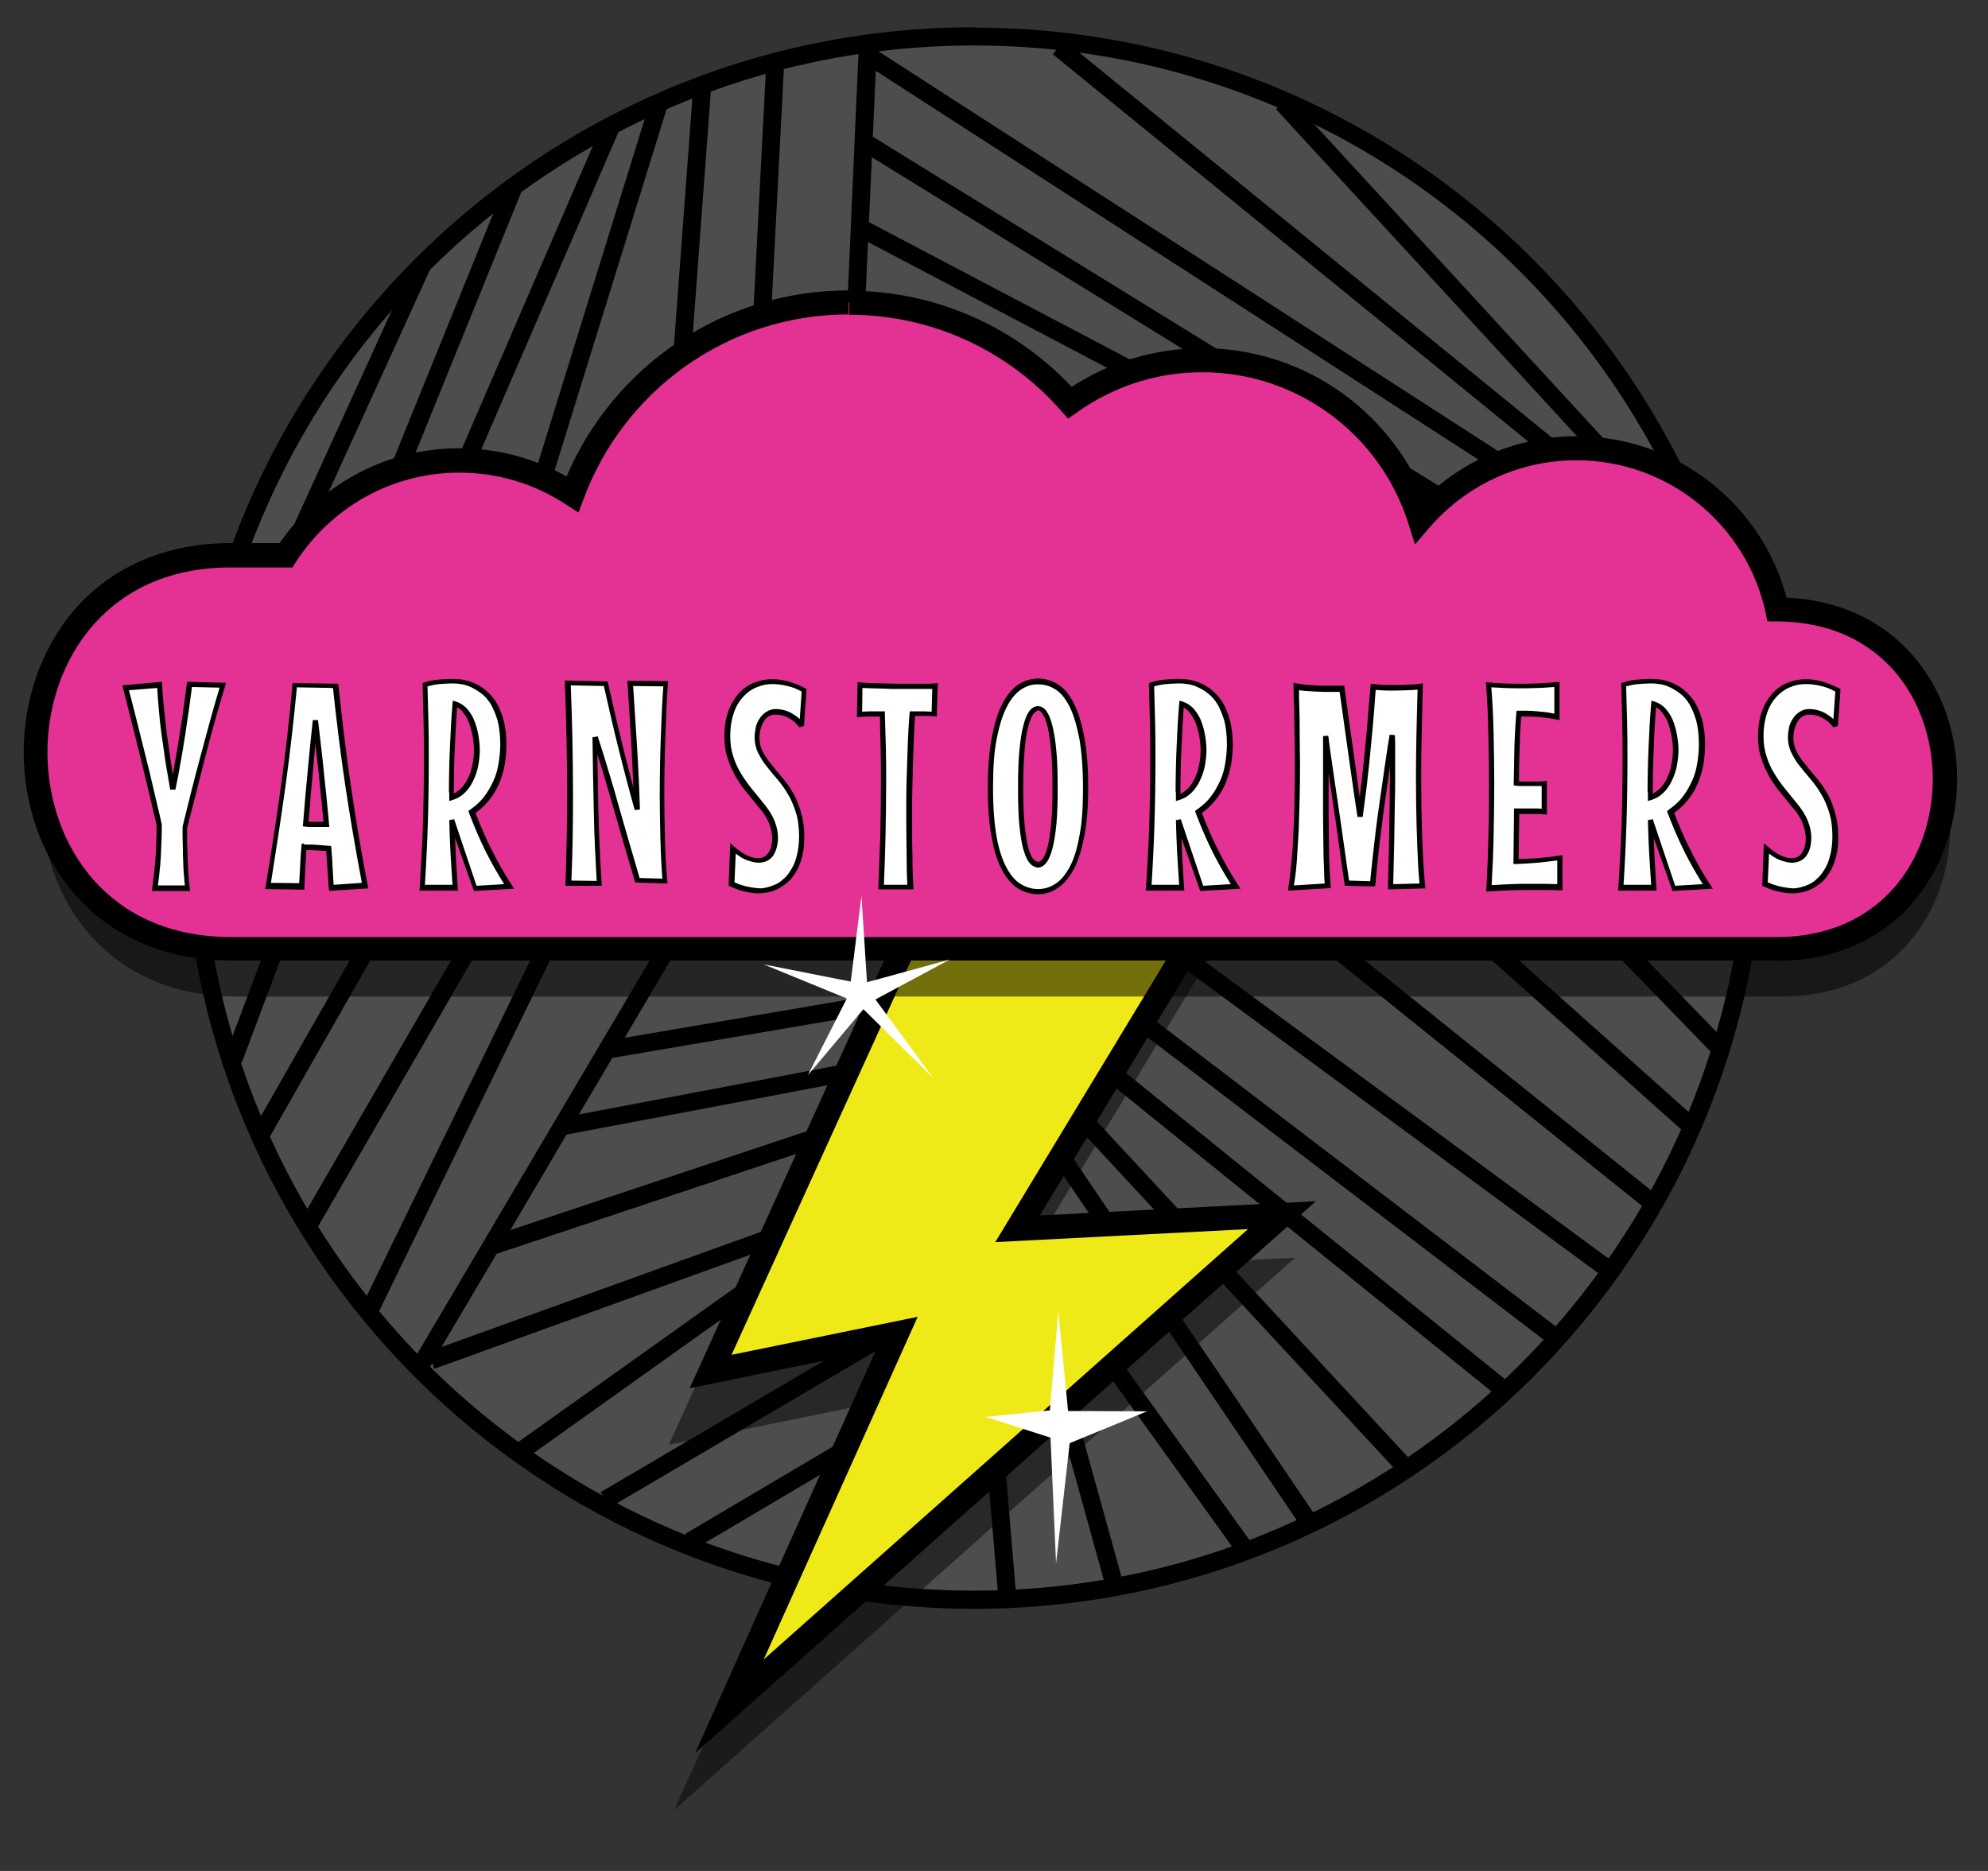 <?xml version="1.0" encoding="utf-8"?>
<!-- Generator: Adobe Illustrator 27.9.0, SVG Export Plug-In . SVG Version: 6.00 Build 0)  -->
<svg version="1.1" id="Layer_1" xmlns="http://www.w3.org/2000/svg" xmlns:xlink="http://www.w3.org/1999/xlink" x="0px" y="0px"
	 viewBox="0 0 612 576" style="enable-background:new 0 0 612 576;" xml:space="preserve">
<rect x="0" y="0" width="612" height="576" fill="#333333" stroke="none"/>
<style type="text/css">
	.st0{fill-rule:evenodd;clip-rule:evenodd;fill:#4C4D4F;}
	.st1{opacity:0.48;}
	.st2{fill-rule:evenodd;clip-rule:evenodd;}
	.st3{fill-rule:evenodd;clip-rule:evenodd;fill:#F0E918;}
	.st4{fill-rule:evenodd;clip-rule:evenodd;fill:#FFFFFF;}
	.st5{opacity:0.52;fill-rule:evenodd;clip-rule:evenodd;}
	.st6{fill-rule:evenodd;clip-rule:evenodd;fill:#E33293;}
</style>
<g>
	
		<ellipse transform="matrix(0.707 -0.707 0.707 0.707 -90.259 285.778)" class="st0" cx="299.8" cy="251.8" rx="240.6" ry="240.6"/>
	<path d="M56.5,251.8c0-134.4,109-243.4,243.4-243.4l0,0v2.8V14c-65.7,0-125.1,26.6-168.2,69.7l0,0C88.6,126.7,62,186.1,62,251.8
		l0,0C62,317.5,88.6,377,131.6,420l0,0c43.1,43,102.5,69.7,168.2,69.7l0,0c65.7,0,125.1-26.6,168.2-69.7l0,0
		c43-43.1,69.7-102.5,69.7-168.2l0,0c0-65.7-26.6-125.1-69.7-168.2l0,0C425,40.6,365.5,14,299.8,14l0,0v-2.8V8.5
		c134.4,0,243.4,109,243.4,243.4l0,0c0,134.4-109,243.4-243.4,243.4l0,0C165.4,495.2,56.5,386.3,56.5,251.8L56.5,251.8z"/>
</g>
<g>
	<path d="M301.7,424.9l-87.9,52l-2.8-4.7L327,403.6l-10.8-15.1l-128.5,75.6l-2.8-4.7L313,384l-7.4-10.3l4.5-3.2l75.4,104.8l-4.5,3.2
		l-50.7-70.5l-5.6,3.3l20.7,74.7l-5.3,1.5l-20.3-73.3l-12.8,7.5l5.8,69.2l-5.5,0.5L301.7,424.9L301.7,424.9z M313.3,341.1
		L162.8,448.4l-3.2-4.5l90.7-64.6l-116.6,42.1l-0.6-1.8l-1.2,2.1l-4.7-2.8l81.9-138.6l4.7,2.8l-21.5,36.4l95.4-16.3l-6.1-9l0.8-0.6
		l0,0l4-3.7l149,160.8l-4,3.7L302.5,315.5l102.3,150.9l-4.6,3.1L313.3,341.1L313.3,341.1z M135.9,414.7l128.1-46.2l0.3,0.8
		l45.9-32.7l-1.7-2.5L152.9,386L135.9,414.7L135.9,414.7z M157.1,378.7l148.1-49.4l-2.8-4.2l-128,24.2L157.1,378.7L157.1,378.7z
		 M178.2,343.1l120.9-22.9l-8.1-12l-102.5,17.5L178.2,343.1L178.2,343.1z M292.7,293.9l3.5-4.3l167.6,135.4l-3.5,4.3L292.7,293.9
		L292.7,293.9z M320.1,294l3.3-4.4l158.2,120.8l-3.3,4.4L320.1,294L320.1,294z M111,402.9l54.7-112.3l4.9,2.4l-54.7,112.3L111,402.9
		L111,402.9z M353.2,289.8l3.3-4.4L497,388.8l-3.3,4.4L353.2,289.8L353.2,289.8z M92.7,375.5l49.9-86.3l4.8,2.8l-49.9,86.3
		L92.7,375.5L92.7,375.5z M401,287.3l3.4-4.3l107.4,86.3l-3.4,4.3L401,287.3L401,287.3z M77.5,348.6l32.7-57.4l4.8,2.7l-32.7,57.4
		L77.5,348.6L77.5,348.6z M451.5,288.7l3.7-4.1l66.6,59.5l-3.7,4.1L451.5,288.7L451.5,288.7z M69.2,325.3l13.2-35.1l5.2,1.9
		l-13.2,35.1L69.2,325.3L69.2,325.3z M487.3,283.2l4-3.8l40.9,42.2l-4,3.8L487.3,283.2L487.3,283.2z M81,182.4l46.8-102.6l5,2.3
		L86,184.7L81,182.4L81,182.4z M268.4,48.4l-0.9,20l93.7,49.3l-2.6,4.9l-91.4-48.1l-1.3,29.7l-5.5-0.2l4-90.3l5.5,0.2l-0.1,1.5
		l204.6,132l-3,4.6L269.6,21.8l-0.9,20.3l200.2,123.5l-2.9,4.7L268.4,48.4L268.4,48.4z M392.8,33.6l4.1-3.7l119.1,129.4l-4.1,3.7
		L392.8,33.6L392.8,33.6z M116,154.1l39.3-96.9l5.1,2.1l-39.3,96.9L116,154.1L116,154.1z M136.2,152l49.9-115.4l5.1,2.2l-49.9,115.4
		L136.2,152L136.2,152z M324.1,16.7l3.5-4.3l168.3,137.1l-3.5,4.3L324.1,16.7L324.1,16.7z M162.9,151.4L200,31.7l5.3,1.6L168.2,153
		L162.9,151.4L162.9,151.4z M206.1,124.8l7.3-98l5.5,0.4l-7.3,98L206.1,124.8L206.1,124.8z M231.1,111.7l4.8-92.5l5.5,0.3l-4.8,92.5
		L231.1,111.7L231.1,111.7z"/>
</g>
<g class="st1">
	<polygon class="st2" points="313.7,391.6 398.7,387.2 207.6,557.2 263.3,433.1 205.9,444.8 277.2,288 375.1,290.3 	"/>
</g>
<g>
	<polygon class="st2" points="320.1,374.2 405.1,369.8 214,539.7 269.7,415.6 212.3,427.4 283.6,270.6 381.5,272.8 	"/>
</g>
<g>
	<polygon class="st3" points="368.4,280 306.4,382.4 384.2,378.4 235.1,510.9 282.5,405.4 225.2,417.1 288.4,278.2 	"/>
</g>
<g>
	<polygon class="st4" points="325.8,403.5 323.2,434.2 303.4,436.2 323.4,442.6 325.1,481.3 329.3,444.3 353.1,434.5 328.8,434.4 	
		"/>
</g>
<path class="st5" d="M263,107.8c27.1,0,51.4,11.9,68,30.7c11.5-8.2,25.6-13,40.8-13c31.5,0,58.1,20.7,67,49.3
	c11.6-13.6,28.9-22.2,48.1-22.2c30.3,0,55.6,21.2,61.8,49.6c69,0.2,68.9,104.6-0.2,104.6H403.1H263.3H72.8
	c-80.1,0-80.1-121.1,0-121.1h17.1c11.3-17.6,30.9-29.2,53.3-29.2c12.9,0,24.8,3.8,34.8,10.4C190.9,132.3,224.1,107.8,263,107.8z"/>
<g>
	<path class="st6" d="M261.2,93.1c27.1,0,51.4,11.9,68,30.7c11.5-8.2,25.6-13,40.8-13c31.5,0,58.1,20.7,67,49.3
		c11.6-13.6,28.9-22.2,48.1-22.2c30.3,0,55.6,21.2,61.8,49.6c69,0.2,68.9,104.6-0.2,104.6H401.3H261.5H71
		c-80.1,0-80.1-121.1,0-121.1h17.1c11.3-17.6,30.9-29.2,53.3-29.2c12.9,0,24.8,3.8,34.8,10.4C189,117.6,222.2,93.1,261.2,93.1z"/>
	<path d="M546.8,295.7H401.3H261.5H71c-21,0-37.1-8-47.8-20.2l0,0c-10.7-12.1-15.9-28.1-15.9-44l0,0c0-15.9,5.3-31.9,15.9-44.1l0,0
		C33.8,175.3,50,167.2,71,167.2l0,0h15.1c12.1-17.6,32.3-29.2,55.3-29.2l0,0c12,0,23.3,3.2,33,8.7l0,0
		c14.4-33.7,47.8-57.3,86.8-57.3l0,0v3.7v3.7c-37.4,0-69.2,23.6-81.5,56.7l0,0l-1.6,4.3l-3.9-2.5c-9.4-6.2-20.7-9.8-32.8-9.8l0,0
		c-21.1,0-39.6,11-50.3,27.5l0,0l-1.1,1.7H71c-19.1,0-32.9,7.1-42.3,17.7l0,0c-9.3,10.6-14.1,24.9-14.1,39.2l0,0
		c0,14.3,4.8,28.6,14.1,39.2l0,0c9.4,10.6,23.2,17.6,42.3,17.7l0,0h190.5h139.8h145.5c16.4,0,28.2-6.1,36.2-15.1l0,0
		c8-9.1,12-21.3,12-33.6l0,0c0-12.2-4.1-24.4-12-33.4l0,0c-8-9-19.7-15-36-15.1l0,0l-2.9,0l-0.6-2.9c-5.9-26.7-29.7-46.7-58.2-46.7
		l0,0c-18.2,0-34.4,8.1-45.4,20.9l0,0l-4.3,5l-2-6.3c-8.4-27-33.7-46.7-63.5-46.7l0,0c-14.4,0-27.7,4.6-38.6,12.4l0,0l-2.7,1.9
		l-2.2-2.5c-15.9-18.1-39.2-29.5-65.2-29.5l0,0v-3.7v-3.7c27,0,51.4,11.4,68.5,29.6l0,0c11.6-7.5,25.4-11.9,40.2-11.9l0,0
		c31,0,57.5,19,68.5,46.1l0,0c12.1-11.7,28.6-19,46.7-19l0,0c31,0,57.1,21.1,64.7,49.7l0,0c16.7,0.7,29.8,7.5,38.6,17.5l0,0
		c9.3,10.5,13.9,24.4,13.9,38.2l0,0c0,13.9-4.6,27.8-13.9,38.5l0,0c-9.3,10.6-23.4,17.6-41.6,17.6l0,0
		C546.8,295.7,546.8,295.7,546.8,295.7L546.8,295.7z"/>
</g>
<g>
	<polygon class="st4" points="265.2,275.8 261.9,302.2 235.1,296.9 260.7,307.4 248.7,331 265.8,310.7 287.3,331.9 269.5,307.7 
		292.4,295.4 266.9,302.4 	"/>
</g>
<g>
	<path class="st4" d="M68.7,210.9c-2.2,7.3-4.3,14.7-6.2,22.2c-1.9,7.5-3.8,14.7-5.5,21.6v2.7c0,1.4,0,2.8,0.1,4.1
		c0,1.3,0.1,2.6,0.1,3.8c0.1,1.3,0.1,2.5,0.2,3.9c0.1,1.3,0.2,2.7,0.4,4.2h-10c0.2-1.8,0.4-3.4,0.6-5c0.2-1.5,0.3-3.1,0.4-4.6
		c0.1-1.5,0.2-3,0.2-4.6c0.1-1.6,0.1-3.3,0.1-5.2c-0.8-3.3-1.6-6.8-2.4-10.3c-0.9-3.6-1.7-7.2-2.6-10.8c-0.9-3.6-1.8-7.2-2.7-10.8
		c-0.9-3.6-1.8-7-2.6-10.3l10.4-0.9c0.1,2.4,0.3,4.9,0.6,7.5c0.3,2.6,0.6,5.3,0.9,8.1c0.4,2.7,0.8,5.5,1.2,8.3
		c0.5,2.8,0.9,5.5,1.4,8.2c0.5-2.7,1.1-5.5,1.6-8.4c0.5-2.9,1-5.6,1.4-8.4c0.4-2.8,0.9-5.5,1.2-8.1c0.4-2.6,0.7-5.1,1-7.4
		L68.7,210.9L68.7,210.9z M102,273.3c-0.1-2-0.3-4-0.4-6c-0.1-2-0.3-4.1-0.4-6.1c-1.2-0.1-2.4-0.2-3.5-0.3c-1.1-0.1-2.3-0.1-3.5-0.1
		h-0.5c-0.1,2.1-0.3,4.1-0.4,6.1c-0.1,2-0.2,4-0.3,6l-10.4-0.2c1.7-10.3,3.3-20.6,4.7-30.8c1.4-10.2,2.6-20.6,3.5-31l12.5,0.2
		c1.1,10.3,2.3,20.5,3.8,30.7c1.5,10.2,3.2,20.4,5.2,30.7L102,273.3L102,273.3z M97.1,221.9c-0.6,5.3-1.1,10.6-1.6,15.9
		c-0.5,5.3-1,10.6-1.4,16c0.6,0.1,1.2,0.1,1.8,0.1c0.6,0,1.2,0,1.9,0h2.7c-0.5-5.4-1-10.7-1.6-16C98.3,232.6,97.7,227.2,97.1,221.9
		L97.1,221.9z M154.9,229.3c0,1.9-0.2,3.9-0.5,5.8c-0.3,2-0.9,3.8-1.7,5.6c-0.8,1.8-1.8,3.5-3,5.1c-1.2,1.6-2.7,3-4.5,4.2
		c1.6,4.1,3.3,8.1,5.2,11.9c1.9,3.8,4,7.5,6.3,11l-10.4,0.6l-7.1-20.9c0.1,3.5,0.2,7,0.4,10.5c0.2,3.5,0.4,6.9,0.6,10.3h-10.2
		c0.4-6.5,0.8-13.1,1-19.7c0.2-6.5,0.3-13.1,0.3-19.8c0-3.8,0-7.7-0.1-11.5c-0.1-3.8-0.2-7.7-0.3-11.6c1.5-0.5,3-0.8,4.5-0.9
		c1.5-0.1,2.8-0.2,3.9-0.2c0.7,0,1.7,0.1,2.7,0.2c1.1,0.2,2.2,0.5,3.3,1c1.2,0.5,2.3,1.2,3.5,2.1c1.2,0.9,2.2,2.1,3.1,3.5
		c0.9,1.5,1.6,3.2,2.2,5.3C154.6,223.9,154.9,226.4,154.9,229.3L154.9,229.3z M139,245.6c1-0.3,1.8-0.7,2.6-1.3
		c0.7-0.6,1.4-1.2,1.9-1.9c0.6-0.7,1-1.5,1.4-2.3c0.4-0.8,0.7-1.6,0.9-2.4c0.6-1.9,0.9-3.9,1-6.1c0-0.1,0-0.4,0-1
		c0-0.7-0.1-1.5-0.2-2.5c-0.1-1-0.3-2.1-0.6-3.2c-0.3-1.2-0.7-2.3-1.2-3.4c-0.5-1.1-1.1-2-1.9-2.9c-0.8-0.8-1.7-1.4-2.8-1.8
		c-0.3,4.5-0.6,9-0.8,13.5c-0.2,4.5-0.3,9-0.3,13.6V245.6L139,245.6z M205,210.5c-0.4,5.8-0.6,11.6-0.8,17.3
		c-0.2,5.7-0.3,11.4-0.3,17.2c0,4.5,0.1,8.9,0.2,13.3c0.1,4.4,0.3,8.7,0.7,13.2l-8.4-0.3c-1.1-3.8-2.2-7.5-3.3-11.2
		c-1.1-3.7-2.1-7.4-3.2-11.1c-1.1-3.7-2.1-7.3-3.2-11c-1.1-3.6-2.2-7.3-3.4-10.9c0.1,7.5,0.2,15,0.4,22.5c0.2,7.5,0.5,15,1,22.4
		l-9.6-0.1c0.3-9.2,0.5-18.5,0.5-27.8c0-5.7-0.1-11.4-0.2-17c-0.1-5.6-0.3-11.2-0.5-16.9l11.7,0.3c1.4,6.4,2.9,12.8,4.5,19.4
		c1.6,6.5,3.3,13,5.1,19.4c-0.2-6.5-0.5-13.1-0.9-19.6c-0.4-6.5-0.8-13-1.2-19.2L205,210.5L205,210.5z M246.8,257.6
		c0,2.3-0.2,4.3-0.7,6c-0.5,1.7-1.1,3.2-1.8,4.4c-0.7,1.2-1.6,2.2-2.5,3c-0.9,0.8-1.9,1.4-2.8,1.9c-1,0.5-1.9,0.8-2.7,1
		c-0.9,0.2-1.6,0.3-2.3,0.3c-0.3,0-0.8,0-1.4-0.1c-0.6,0-1.3-0.1-2-0.3c-0.8-0.1-1.6-0.3-2.5-0.6c-0.9-0.3-1.9-0.6-2.9-1.2l0.5-10.9
		c1.6,1.4,3.1,2.4,4.4,2.9c1.3,0.5,2.4,0.7,3.3,0.7c1.7,0,3-0.7,3.9-2c0.9-1.3,1.3-3,1.3-5.1c0-1.4-0.3-2.9-1-4.7
		c-0.7-1.7-1.8-3.6-3.5-5.6c-1.1-1.4-2.3-2.8-3.5-4.3c-1.2-1.5-2.3-3.1-3.3-4.8c-1-1.7-1.8-3.5-2.5-5.5c-0.6-2-1-4.1-1-6.4
		c0-2.9,0.4-5.4,1.2-7.5c0.8-2.1,1.8-3.8,3.1-5.2c1.3-1.4,2.7-2.4,4.4-3.1c1.7-0.7,3.4-1,5.2-1c1.6,0,3.2,0.2,4.9,0.7
		c1.7,0.4,3.3,1.1,5,2.1l-0.8,10.9c-0.7-1-1.5-1.7-2.3-2.3c-0.8-0.6-1.6-1-2.3-1.3c-0.7-0.3-1.4-0.5-2-0.6c-0.6-0.1-1.2-0.1-1.6-0.1
		c-0.8,0-1.6,0.2-2.2,0.6c-0.7,0.4-1.3,1-1.8,1.7c-0.5,0.7-0.9,1.6-1.2,2.5c-0.3,1-0.4,2-0.4,3.1c0,1.6,0.3,3.1,1,4.4
		c0.7,1.3,1.5,2.6,2.6,3.9c1,1.3,2.1,2.6,3.3,4c1.2,1.4,2.3,2.9,3.3,4.6c1,1.7,1.9,3.7,2.6,5.9C246.4,252.2,246.8,254.7,246.8,257.6
		L246.8,257.6z M287.6,219.8c-0.9-0.1-1.9-0.1-3.1-0.1c-1.2,0-2.4,0-3.7,0c-0.2,2.7-0.4,5.5-0.5,8.3c-0.1,2.9-0.2,5.8-0.3,8.7
		c-0.1,3-0.1,5.9-0.2,8.9c0,3,0,5.9,0,8.9c0,3.3,0,6.5,0.1,9.6c0,3.1,0.1,6.1,0.3,9h-8.9c0.2-4.9,0.4-10.1,0.6-15.7
		c0.1-5.5,0.2-11.1,0.2-16.8c0-3.7,0-7.2-0.1-10.7c-0.1-3.5-0.2-6.9-0.3-10.2c-1.3,0-2.6,0-3.8,0c-1.2,0-2.3,0.1-3.2,0.1l0.1-9
		c1,0.1,2.1,0.1,3.4,0.2c1.3,0,2.6,0.1,3.9,0.1c1.4,0,2.8,0.1,4.2,0.1c1.5,0,2.9,0,4.3,0c1.4,0,2.7,0,3.9,0c1.2,0,2.3,0,3.3-0.1
		L287.6,219.8L287.6,219.8z M334.2,242.7c0,5.8-0.4,10.7-1.2,14.8c-0.8,4.1-1.8,7.3-3.1,9.9c-1.3,2.5-2.8,4.4-4.6,5.5
		c-1.8,1.1-3.7,1.7-5.7,1.7c-2,0-3.9-0.5-5.7-1.6c-1.8-1.1-3.3-2.9-4.7-5.4c-1.3-2.5-2.4-5.8-3.1-9.8c-0.8-4.1-1.2-9.1-1.2-15
		c0-6,0.4-11,1.2-15.2c0.8-4.2,1.8-7.6,3.1-10.2c1.3-2.6,2.9-4.5,4.7-5.7c1.8-1.2,3.7-1.8,5.7-1.8c2,0,3.9,0.6,5.7,1.7
		c1.8,1.1,3.3,3,4.6,5.6c1.3,2.6,2.3,6,3.1,10.2C333.8,231.5,334.2,236.6,334.2,242.7L334.2,242.7z M324.9,242.7
		c0-4.5-0.1-8.4-0.4-11.5c-0.3-3.1-0.7-5.6-1.1-7.6c-0.5-2-1.1-3.4-1.7-4.2c-0.6-0.9-1.3-1.3-2.1-1.3c-0.7,0-1.5,0.4-2.1,1.3
		c-0.6,0.9-1.2,2.3-1.7,4.3c-0.5,1.9-0.9,4.5-1.1,7.6c-0.3,3.1-0.4,6.9-0.4,11.4c0,4.4,0.1,8.2,0.4,11.2c0.3,3,0.7,5.4,1.1,7.3
		c0.5,1.8,1.1,3.1,1.7,3.9c0.7,0.8,1.4,1.2,2.1,1.2c0.7,0,1.4-0.4,2.1-1.2c0.6-0.8,1.2-2.2,1.7-4c0.5-1.9,0.9-4.3,1.1-7.3
		C324.7,250.7,324.9,247,324.9,242.7L324.9,242.7z M378.6,229.3c0,1.9-0.2,3.9-0.5,5.8c-0.3,2-0.9,3.8-1.7,5.6
		c-0.8,1.8-1.8,3.5-3,5.1c-1.2,1.6-2.7,3-4.5,4.2c1.6,4.1,3.3,8.1,5.2,11.9c1.9,3.8,4,7.5,6.3,11l-10.4,0.6l-7.1-20.9
		c0.1,3.5,0.2,7,0.4,10.5c0.2,3.5,0.4,6.9,0.6,10.3h-10.2c0.4-6.5,0.8-13.1,1-19.7c0.2-6.5,0.3-13.1,0.3-19.8c0-3.8,0-7.7-0.1-11.5
		c-0.1-3.8-0.2-7.7-0.3-11.6c1.5-0.5,3-0.8,4.5-0.9c1.5-0.1,2.8-0.2,3.9-0.2c0.7,0,1.7,0.1,2.7,0.2c1.1,0.2,2.2,0.5,3.3,1
		c1.2,0.5,2.3,1.2,3.5,2.1c1.2,0.9,2.2,2.1,3.1,3.5c0.9,1.5,1.6,3.2,2.2,5.3C378.3,223.9,378.6,226.4,378.6,229.3L378.6,229.3z
		 M362.7,245.6c1-0.3,1.8-0.7,2.6-1.3c0.7-0.6,1.4-1.2,1.9-1.9c0.6-0.7,1-1.5,1.4-2.3c0.4-0.8,0.7-1.6,0.9-2.4
		c0.6-1.9,0.9-3.9,1-6.1c0-0.1,0-0.4,0-1c0-0.7-0.1-1.5-0.2-2.5c-0.1-1-0.3-2.1-0.6-3.2c-0.3-1.2-0.7-2.3-1.2-3.4
		c-0.5-1.1-1.1-2-1.9-2.9c-0.8-0.8-1.7-1.4-2.8-1.8c-0.3,4.5-0.6,9-0.8,13.5c-0.2,4.5-0.3,9-0.3,13.6V245.6L362.7,245.6z M428,273.1
		c0.1-4.4,0.2-8.9,0.3-13.5c0-1.9,0.1-4,0.1-6.1c0-2.2,0.1-4.4,0.1-6.6c0-2.2,0-4.4,0.1-6.7c0-2.2,0-4.4,0-6.4c0-1.4,0-2.7,0-3.9
		c0-1.2,0-2.4-0.1-3.5c-0.3,2.1-0.8,4.9-1.3,8.2c-0.5,3.4-1,7.1-1.6,11.1c-0.6,4.1-1.1,8.4-1.7,12.9c-0.5,4.5-1,9-1.4,13.5l-7.9-0.2
		c-0.7-4.5-1.3-8.9-1.9-13.3c-0.6-4.4-1.2-8.5-1.8-12.4c-0.6-3.9-1.1-7.6-1.6-10.9c-0.5-3.3-0.9-6.3-1.2-8.8v15.1c0,3.1,0,6.3,0,9.4
		c0,3.2,0.1,6.1,0.1,8.9c0,2.8,0.1,5.3,0.2,7.6c0.1,2.2,0.2,4,0.3,5.2l-11.4,0.7c0.4-2.5,0.8-5.2,1-8.3c0.3-3.1,0.5-6.3,0.6-9.6
		c0.2-3.3,0.3-6.8,0.3-10.2c0.1-3.5,0.1-6.8,0.1-10.1c0-3.3,0-6.5-0.1-9.4c0-2.9-0.1-5.5-0.1-7.7c-0.1-2.6-0.2-4.9-0.2-7.1
		c0.9,0.1,1.8,0.3,2.8,0.4c1,0.1,1.9,0.2,2.9,0.2c0.9,0.1,1.9,0.1,2.7,0.1c0.9,0,1.7,0,2.4,0c0.5,0,0.9,0,1.3,0c0.4,0,0.8,0,1.1,0
		c0.3,0,0.6,0,0.9,0c1.3,9.6,2.5,17.7,3.4,24.3c0.9,6.6,1.6,11.6,2.2,15c0.3-2.2,0.6-4.4,0.9-6.8c0.3-2.3,0.6-4.6,0.8-6.9
		c0.3-2.3,0.5-4.5,0.7-6.7c0.2-2.2,0.4-4.2,0.6-6.2c0.4-4.6,0.7-9,1.1-13.3c0.6,0.1,1.3,0.1,2,0.2c0.6,0.1,1.4,0.1,2.3,0.1
		c0.9,0,1.8,0,2.9,0c1.1,0,2.2,0,3.4-0.1c1.2,0,2.5-0.1,3.8-0.3c-0.3,10.8-0.5,20.1-0.5,28c0,5.8,0.1,10.8,0.2,15
		c0.1,4.2,0.3,7.7,0.4,10.4c0.2,3.2,0.4,5.9,0.6,8.1L428,273.1L428,273.1z M475.3,249.8c-0.9-0.1-1.7-0.1-2.6-0.1
		c-0.9,0-1.8,0-2.7,0c-0.5,0-1,0-1.6,0c-0.5,0-1.1,0-1.6,0l-0.2,15.5c2.3-0.1,4.5-0.2,6.7-0.4c2.2-0.2,4.4-0.4,6.9-0.8v9
		c-1.6-0.1-3.1-0.1-4.5-0.1c-1.5,0-2.9,0-4.4,0c-2.2,0-4.3,0-6.4,0.1c-2.1,0.1-4.3,0.2-6.6,0.3c0.3-5.4,0.5-10.7,0.6-15.9
		c0.2-5.3,0.2-10.6,0.2-16c0-5.1-0.1-10.2-0.2-15.3c-0.1-5.1-0.3-10.2-0.7-15.3c3.3,0.3,6.4,0.4,9.4,0.4c1.9,0,3.8,0,5.7-0.1
		c1.9-0.1,3.9-0.2,6-0.4v10c-1.7-0.3-3.4-0.6-5.1-0.7c-1.7-0.2-3.4-0.3-5-0.3h-1.6c-0.3,3.6-0.5,7.2-0.6,10.8
		c-0.1,3.6-0.2,7.2-0.2,10.8c0.7,0.1,1.5,0.1,2.2,0.1c0.7,0,1.5,0,2.3,0c0.6,0,1.3,0,2,0c0.7,0,1.4,0,2.1-0.1V249.8L475.3,249.8z
		 M523.9,229.3c0,1.9-0.2,3.9-0.5,5.8c-0.3,2-0.9,3.8-1.7,5.6c-0.8,1.8-1.8,3.5-3,5.1c-1.2,1.6-2.7,3-4.5,4.2
		c1.6,4.1,3.3,8.1,5.2,11.9c1.9,3.8,4,7.5,6.3,11l-10.4,0.6l-7.1-20.9c0.1,3.5,0.2,7,0.4,10.5c0.2,3.5,0.4,6.9,0.6,10.3h-10.2
		c0.4-6.5,0.8-13.1,1-19.7c0.2-6.5,0.3-13.1,0.3-19.8c0-3.8,0-7.7-0.1-11.5c-0.1-3.8-0.2-7.7-0.3-11.6c1.5-0.5,3-0.8,4.5-0.9
		c1.5-0.1,2.8-0.2,3.9-0.2c0.7,0,1.7,0.1,2.7,0.2c1.1,0.2,2.2,0.5,3.3,1c1.2,0.5,2.3,1.2,3.5,2.1c1.2,0.9,2.2,2.1,3.1,3.5
		c0.9,1.5,1.6,3.2,2.2,5.3C523.6,223.9,523.9,226.4,523.9,229.3L523.9,229.3z M508,245.6c1-0.3,1.8-0.7,2.6-1.3
		c0.7-0.6,1.4-1.2,1.9-1.9c0.6-0.7,1-1.5,1.4-2.3c0.4-0.8,0.7-1.6,0.9-2.4c0.6-1.9,0.9-3.9,1-6.1c0-0.1,0-0.4,0-1
		c0-0.7-0.1-1.5-0.2-2.5c-0.1-1-0.3-2.1-0.6-3.2c-0.3-1.2-0.7-2.3-1.2-3.4c-0.5-1.1-1.1-2-1.9-2.9c-0.8-0.8-1.7-1.4-2.8-1.8
		c-0.3,4.5-0.6,9-0.8,13.5c-0.2,4.5-0.3,9-0.3,13.6V245.6L508,245.6z M564.9,257.6c0,2.3-0.2,4.3-0.7,6c-0.5,1.7-1.1,3.2-1.8,4.4
		c-0.7,1.2-1.6,2.2-2.5,3c-0.9,0.8-1.9,1.4-2.8,1.9c-1,0.5-1.9,0.8-2.7,1c-0.9,0.2-1.6,0.3-2.3,0.3c-0.3,0-0.8,0-1.4-0.1
		c-0.6,0-1.3-0.1-2-0.3c-0.8-0.1-1.6-0.3-2.5-0.6c-0.9-0.3-1.9-0.6-2.9-1.2l0.5-10.9c1.6,1.4,3.1,2.4,4.4,2.9
		c1.3,0.5,2.4,0.7,3.3,0.7c1.7,0,3-0.7,3.9-2c0.9-1.3,1.3-3,1.3-5.1c0-1.4-0.3-2.9-1-4.7c-0.7-1.7-1.8-3.6-3.5-5.6
		c-1.1-1.4-2.3-2.8-3.5-4.3c-1.2-1.5-2.3-3.1-3.3-4.8c-1-1.7-1.8-3.5-2.5-5.5c-0.6-2-1-4.1-1-6.4c0-2.9,0.4-5.4,1.2-7.5
		c0.8-2.1,1.8-3.8,3.1-5.2c1.3-1.4,2.7-2.4,4.4-3.1c1.7-0.7,3.4-1,5.2-1c1.6,0,3.2,0.2,4.9,0.7c1.7,0.4,3.3,1.1,5,2.1l-0.8,10.9
		c-0.7-1-1.5-1.7-2.3-2.3c-0.8-0.6-1.6-1-2.3-1.3c-0.7-0.3-1.4-0.5-2-0.6c-0.6-0.1-1.2-0.1-1.6-0.1c-0.8,0-1.6,0.2-2.2,0.6
		c-0.7,0.4-1.3,1-1.8,1.7c-0.5,0.7-0.9,1.6-1.2,2.5c-0.3,1-0.4,2-0.4,3.1c0,1.6,0.3,3.1,1,4.4c0.7,1.3,1.5,2.6,2.6,3.9
		c1,1.3,2.1,2.6,3.3,4c1.2,1.4,2.3,2.9,3.3,4.6c1,1.7,1.9,3.7,2.6,5.9C564.6,252.2,564.9,254.7,564.9,257.6z"/>
	<path d="M319.6,275.3c-2.2,0-4.2-0.6-6.1-1.7l0,0c-1.9-1.2-3.6-3.1-5-5.7l0,0c-1.4-2.6-2.5-5.9-3.2-10.1l0,0
		c-0.8-4.1-1.2-9.2-1.2-15.2l0,0c0-6,0.4-11.1,1.2-15.4l0,0c0.8-4.2,1.8-7.7,3.2-10.4l0,0c1.4-2.7,3-4.7,4.9-6l0,0
		c1.9-1.2,4-1.9,6.1-1.9l0,0c2.2,0,4.3,0.6,6.2,1.8l0,0c1.9,1.2,3.6,3.2,4.9,5.9l0,0c1.4,2.7,2.4,6.1,3.2,10.4l0,0
		c0.8,4.2,1.2,9.4,1.2,15.5l0,0c0,5.8-0.4,10.8-1.2,14.9l0,0c-0.8,4.1-1.8,7.5-3.2,10.1l0,0c-1.4,2.6-3,4.6-4.9,5.8l0,0
		C323.8,274.7,321.8,275.3,319.6,275.3L319.6,275.3C319.6,275.3,319.6,275.3,319.6,275.3L319.6,275.3z M314.3,212.3
		c-1.6,1.1-3.1,2.8-4.4,5.4l0,0c-1.3,2.5-2.3,5.8-3.1,9.9l0,0c-0.8,4.1-1.1,9.1-1.1,15.1l0,0c0,5.9,0.4,10.9,1.1,14.9l0,0
		c0.7,4,1.8,7.2,3.1,9.6l0,0c1.3,2.4,2.8,4.1,4.4,5l0,0c1.7,1,3.4,1.5,5.3,1.5l0,0c1.9,0,3.6-0.5,5.3-1.6l0,0c1.6-1,3.1-2.8,4.4-5.2
		l0,0c1.3-2.4,2.3-5.6,3-9.6l0,0c0.8-4,1.1-8.8,1.1-14.6l0,0c0-6-0.4-11.1-1.1-15.2l0,0c-0.8-4.1-1.8-7.5-3-9.9l0,0
		c-1.3-2.5-2.7-4.3-4.3-5.3l0,0c-1.7-1.1-3.4-1.6-5.3-1.6l0,0C317.7,210.6,316,211.2,314.3,212.3L314.3,212.3z M550.7,275
		c-0.6,0-1.3-0.2-2.1-0.3l0,0c-0.8-0.1-1.7-0.4-2.6-0.6l0,0c-1-0.3-1.9-0.7-3-1.2l0,0l-0.5-0.2l0.5-13.1l1.3,1.1
		c1.6,1.4,3,2.3,4.2,2.8l0,0c1.2,0.5,2.2,0.7,3,0.7l0,0c1.5,0,2.5-0.5,3.2-1.6l0,0c0.8-1.1,1.2-2.6,1.2-4.6l0,0
		c0-1.3-0.3-2.7-0.9-4.4l0,0c-0.6-1.6-1.7-3.4-3.4-5.3l0,0c-1.1-1.4-2.3-2.8-3.5-4.3l0,0c-1.3-1.5-2.4-3.2-3.4-4.9l0,0
		c-1-1.8-1.9-3.6-2.5-5.7l0,0c-0.7-2-1-4.3-1-6.6l0,0c0-3,0.4-5.5,1.2-7.8l0,0c0.8-2.2,1.9-4,3.2-5.5l0,0c1.4-1.5,2.9-2.6,4.7-3.3
		l0,0c1.8-0.7,3.6-1.1,5.5-1.1l0,0c1.7,0,3.3,0.2,5.1,0.7l0,0c1.7,0.5,3.5,1.2,5.2,2.1l0,0l0.5,0.2l-0.8,11.4l-1.4,0.4
		c-0.7-0.9-1.4-1.6-2.1-2.1l0,0c-0.7-0.5-1.5-0.9-2.1-1.2l0,0c-0.7-0.3-1.3-0.4-1.9-0.5l0,0c-0.6-0.1-1.1-0.1-1.5-0.1l0,0
		c-0.7,0-1.2,0.2-1.8,0.5l0,0c-0.6,0.4-1.1,0.8-1.5,1.5l0,0c-0.4,0.6-0.8,1.4-1,2.3l0,0c-0.3,0.9-0.4,1.8-0.4,2.8l0,0
		c0,1.5,0.3,2.9,0.9,4.1l0,0c0.7,1.3,1.5,2.6,2.5,3.8l0,0c1,1.3,2.1,2.6,3.3,4l0,0c1.2,1.4,2.4,3,3.4,4.7l0,0
		c1.1,1.8,1.9,3.8,2.6,6.1l0,0c0.7,2.3,1.1,4.9,1.1,7.9l0,0c0,2.3-0.2,4.4-0.7,6.2l0,0c-0.5,1.8-1.1,3.3-1.9,4.6l0,0
		c-0.8,1.3-1.6,2.4-2.6,3.2l0,0c-1,0.8-2,1.5-3,2l0,0c-1,0.5-2,0.8-2.9,1l0,0c-0.9,0.2-1.7,0.3-2.4,0.3l0,0
		C551.7,275,551.3,275,550.7,275L550.7,275z M546.5,272.5c0.9,0.3,1.7,0.5,2.4,0.6l0,0c0.7,0.1,1.4,0.2,1.9,0.3l0,0
		c0.6,0,1,0.1,1.3,0.1l0,0c0.6,0,1.3-0.1,2.1-0.3l0,0c0.8-0.2,1.7-0.5,2.6-0.9l0,0c0.9-0.4,1.8-1,2.6-1.8l0,0
		c0.8-0.7,1.6-1.7,2.3-2.9l0,0c0.7-1.1,1.3-2.5,1.7-4.2l0,0c0.4-1.6,0.7-3.6,0.7-5.8l0,0c0-2.8-0.3-5.3-1-7.5l0,0
		c-0.7-2.2-1.5-4.1-2.5-5.7l0,0c-1-1.7-2.1-3.2-3.2-4.5l0,0c-1.2-1.4-2.3-2.7-3.3-4l0,0c-1.1-1.3-1.9-2.7-2.6-4.1l0,0
		c-0.7-1.4-1.1-3.1-1.1-4.8l0,0c0-1.1,0.2-2.2,0.4-3.3l0,0c0.3-1,0.7-1.9,1.3-2.7l0,0c0.5-0.8,1.2-1.4,2-1.9l0,0
		c0.8-0.5,1.7-0.8,2.7-0.8l0,0c0.5,0,1,0,1.7,0.1l0,0c0.7,0.1,1.4,0.3,2.2,0.6l0,0c0.8,0.3,1.6,0.8,2.5,1.4l0,0
		c0.4,0.3,0.8,0.6,1.2,1l0,0l0.6-8.5c-1.5-0.8-2.9-1.4-4.4-1.7l0,0c-1.6-0.4-3.1-0.6-4.7-0.6l0,0c-1.7,0-3.3,0.3-4.9,1l0,0
		c-1.5,0.6-2.9,1.6-4.1,2.9l0,0c-1.2,1.3-2.2,2.9-2.9,5l0,0c-0.7,2-1.1,4.4-1.1,7.2l0,0c0,2.2,0.3,4.2,0.9,6.1l0,0
		c0.6,1.9,1.4,3.7,2.4,5.3l0,0c1,1.7,2.1,3.2,3.3,4.7l0,0c1.2,1.5,2.4,2.9,3.5,4.3l0,0c1.7,2,2.9,4,3.6,5.8l0,0c0.7,1.8,1,3.4,1,4.9
		l0,0c0,2.2-0.4,4-1.4,5.5l0,0c-1,1.5-2.6,2.3-4.6,2.3l0,0c-1,0-2.2-0.3-3.6-0.8l0,0c-1.1-0.4-2.2-1.1-3.4-2l0,0l-0.4,8.8
		C545,272,545.7,272.3,546.5,272.5L546.5,272.5z M232.5,275c-0.6,0-1.3-0.2-2.1-0.3l0,0c-0.8-0.1-1.7-0.4-2.6-0.6l0,0
		c-0.9-0.3-1.9-0.7-3-1.2l0,0l-0.5-0.2l0.5-13.1l1.3,1.1c1.6,1.4,3,2.3,4.2,2.8l0,0c1.2,0.5,2.2,0.7,3,0.7l0,0
		c1.5,0,2.5-0.5,3.2-1.6l0,0c0.8-1.1,1.2-2.6,1.2-4.6l0,0c0-1.3-0.3-2.7-0.9-4.4l0,0c-0.6-1.6-1.7-3.4-3.4-5.3l0,0
		c-1.1-1.4-2.3-2.8-3.5-4.3l0,0c-1.3-1.5-2.4-3.2-3.4-4.9l0,0c-1-1.8-1.9-3.6-2.5-5.7l0,0c-0.7-2-1-4.3-1-6.6l0,0
		c0-3,0.4-5.5,1.2-7.8l0,0c0.8-2.2,1.9-4,3.2-5.5l0,0c1.4-1.5,2.9-2.6,4.7-3.3l0,0c1.8-0.7,3.6-1.1,5.5-1.1l0,0
		c1.7,0,3.3,0.2,5.1,0.7l0,0c1.7,0.5,3.5,1.2,5.2,2.1l0,0l0.4,0.2l-0.8,11.4l-1.4,0.4c-0.7-0.9-1.4-1.6-2.1-2.1l0,0
		c-0.7-0.5-1.5-0.9-2.1-1.2l0,0c-0.7-0.3-1.3-0.4-1.9-0.5l0,0c-0.6-0.1-1.1-0.1-1.5-0.1l0,0c-0.7,0-1.2,0.2-1.8,0.5l0,0
		c-0.6,0.4-1.1,0.8-1.5,1.5l0,0c-0.4,0.6-0.8,1.4-1,2.3l0,0c-0.3,0.9-0.4,1.8-0.4,2.8l0,0c0,1.5,0.3,2.9,0.9,4.1l0,0
		c0.7,1.3,1.5,2.6,2.5,3.8l0,0c1,1.3,2.1,2.6,3.3,4l0,0c1.2,1.4,2.4,3,3.4,4.7l0,0c1.1,1.8,1.9,3.8,2.6,6.1l0,0
		c0.7,2.3,1.1,4.9,1.1,7.9l0,0c0,2.3-0.2,4.4-0.7,6.2l0,0c-0.5,1.8-1.1,3.3-1.9,4.6l0,0c-0.8,1.3-1.6,2.4-2.6,3.2l0,0
		c-1,0.8-2,1.5-3,2l0,0c-1,0.5-2,0.8-2.9,1l0,0c-0.9,0.2-1.7,0.3-2.4,0.3l0,0C233.6,275,233.1,275,232.5,275L232.5,275z
		 M228.4,272.5c0.9,0.3,1.7,0.5,2.4,0.6l0,0c0.7,0.1,1.4,0.2,1.9,0.3l0,0c0.6,0,1,0.1,1.3,0.1l0,0c0.6,0,1.3-0.1,2.1-0.3l0,0
		c0.8-0.2,1.7-0.5,2.6-0.9l0,0c0.9-0.4,1.8-1,2.6-1.8l0,0c0.9-0.7,1.6-1.7,2.3-2.9l0,0c0.7-1.1,1.3-2.5,1.7-4.2l0,0
		c0.4-1.6,0.7-3.6,0.7-5.8l0,0c0-2.8-0.3-5.3-1-7.5l0,0c-0.7-2.2-1.5-4.1-2.5-5.7l0,0c-1-1.7-2.1-3.2-3.2-4.5l0,0
		c-1.2-1.4-2.3-2.7-3.3-4l0,0c-1.1-1.3-1.9-2.7-2.6-4.1l0,0c-0.7-1.4-1.1-3.1-1.1-4.8l0,0c0-1.1,0.2-2.2,0.4-3.3l0,0
		c0.3-1,0.7-1.9,1.3-2.7l0,0c0.5-0.8,1.2-1.4,2-1.9l0,0c0.8-0.5,1.7-0.8,2.6-0.8l0,0c0.5,0,1,0,1.7,0.1l0,0c0.7,0.1,1.4,0.3,2.2,0.6
		l0,0c0.8,0.3,1.6,0.8,2.5,1.4l0,0c0.4,0.3,0.8,0.6,1.2,1l0,0l0.6-8.5c-1.5-0.8-2.9-1.4-4.4-1.7l0,0c-1.6-0.4-3.1-0.6-4.6-0.6l0,0
		c-1.7,0-3.3,0.3-4.9,1l0,0c-1.5,0.6-2.9,1.6-4.1,2.9l0,0c-1.2,1.3-2.2,2.9-2.9,5l0,0c-0.7,2-1.1,4.4-1.1,7.2l0,0
		c0,2.2,0.3,4.2,0.9,6.1l0,0c0.6,1.9,1.4,3.7,2.4,5.3l0,0c1,1.7,2.1,3.2,3.3,4.7l0,0c1.2,1.5,2.4,2.9,3.5,4.3l0,0
		c1.7,2,2.9,4,3.6,5.8l0,0c0.7,1.8,1,3.4,1,4.9l0,0c0,2.2-0.5,4-1.4,5.5l0,0c-1,1.5-2.6,2.3-4.6,2.3l0,0c-1,0-2.2-0.3-3.6-0.8l0,0
		c-1.1-0.4-2.2-1.1-3.4-2l0,0l-0.4,8.8C226.9,272,227.6,272.3,228.4,272.5L228.4,272.5z M396.6,273.4c0.4-2.4,0.7-5.2,1-8.2l0,0
		c0.3-3.1,0.5-6.2,0.6-9.6l0,0c0.2-3.3,0.3-6.7,0.3-10.2l0,0c0.1-3.5,0.1-6.8,0.1-10.1l0,0c0-3.3,0-6.5-0.1-9.4l0,0
		c0-2.9-0.1-5.5-0.1-7.6l0,0c-0.1-2.6-0.2-4.9-0.2-7.1l0,0l0-1l1,0.2c0.9,0.1,1.8,0.3,2.8,0.4l0,0c1,0.1,1.9,0.2,2.8,0.2l0,0
		c0.9,0.1,1.9,0.1,2.7,0.1l0,0c0.9,0,1.7,0,2.4,0l0,0c0.5,0,0.9,0,1.3,0l0,0c0.4,0,0.7,0,1,0l0,0l0,0h0c0.3,0,0.6,0,0.8,0l0,0
		l0.8-0.1l0.1,0.8c1.3,9.6,2.5,17.7,3.4,24.3l0,0c0.5,3.6,0.9,6.8,1.3,9.4l0,0c0.1-0.4,0.1-0.8,0.1-1.2l0,0c0.3-2.3,0.6-4.6,0.8-6.9
		l0,0c0.3-2.3,0.5-4.5,0.7-6.7l0,0c0.2-2.2,0.4-4.2,0.6-6.2l0,0c0.4-4.6,0.7-9,1.1-13.2l0,0l0.1-0.8l0.8,0.1c0.6,0.1,1.3,0.1,2,0.2
		l0,0c0.6,0.1,1.4,0.1,2.2,0.1l0,0c0.9,0,1.8,0,2.9,0l0,0c1.1,0,2.2,0,3.4-0.1l0,0c1.2,0,2.5-0.1,3.8-0.3l0,0l0.9-0.1l0,0.9
		c-0.3,10.8-0.5,20.1-0.5,28l0,0c0,5.8,0.1,10.8,0.2,14.9l0,0c0.1,4.2,0.3,7.6,0.4,10.4l0,0c0.2,3.2,0.4,5.9,0.6,8l0,0l0.1,0.9
		l-10.7,0.3l-0.8,0l0-0.8c0.1-4.4,0.2-8.9,0.3-13.5l0,0c0-1.9,0.1-4,0.1-6.2l0,0c0-2.2,0.1-4.4,0.1-6.6l0,0c0-2.2,0-4.4,0.1-6.7l0,0
		c0-1.3,0-2.7,0-3.9l0,0c-0.4,3-0.9,6.2-1.4,9.7l0,0c-0.6,4-1.1,8.3-1.7,12.9l0,0c-0.5,4.5-1,9-1.4,13.5l0,0l-0.1,0.7l-9.3-0.2
		l-0.1-0.7c-0.7-4.5-1.3-8.9-1.9-13.3l0,0c-0.6-4.4-1.2-8.5-1.8-12.4l0,0c-0.4-2.9-0.8-5.7-1.2-8.3l0,0v3.6c0,3.1,0,6.2,0,9.4l0,0
		c0,3.2,0.1,6.1,0.1,8.9l0,0c0,2.8,0.1,5.3,0.2,7.5l0,0c0.1,2.2,0.2,3.9,0.3,5.2l0,0l0.1,0.8l-13.2,0.8L396.6,273.4L396.6,273.4z
		 M428.8,273.1l-0.8,0L428.8,273.1L428.8,273.1z M400,218.2c0.1,2.2,0.1,4.8,0.1,7.7l0,0c0,2.9,0.1,6.1,0.1,9.4l0,0
		c0,3.3,0,6.6-0.1,10.1l0,0c-0.1,3.5-0.2,6.9-0.3,10.2l0,0c-0.2,3.4-0.4,6.6-0.6,9.7l0,0c-0.2,2.7-0.5,5.1-0.9,7.3l0,0l9.5-0.6
		c-0.1-1.2-0.2-2.6-0.2-4.4l0,0c-0.1-2.2-0.2-4.8-0.2-7.6l0,0c0-2.8-0.1-5.8-0.1-8.9l0,0c0-3.2,0-6.3,0-9.4l0,0v-15.1l1.6-0.1
		c0.3,2.5,0.7,5.4,1.2,8.7l0,0c0.5,3.4,1,7,1.6,10.9l0,0c0.6,3.9,1.2,8.1,1.8,12.4l0,0c0.6,4.1,1.2,8.4,1.8,12.6l0,0l6.5,0.2
		c0.4-4.2,0.9-8.5,1.4-12.8l0,0c0.5-4.5,1.1-8.8,1.7-12.9l0,0c0.6-4.1,1.1-7.8,1.6-11.1l0,0c0.5-3.4,0.9-6.1,1.3-8.3l0,0l1.6,0.1
		c0.1,1.1,0.1,2.3,0.1,3.5l0,0c0,1.2,0,2.5,0,3.9l0,0c0,2,0,4.2,0,6.4l0,0c0,2.2,0,4.4-0.1,6.7l0,0c0,2.2-0.1,4.4-0.1,6.6l0,0
		c0,2.2-0.1,4.2-0.1,6.2l0,0c-0.1,4.3-0.2,8.5-0.3,12.6l0,0l8.1-0.2c-0.2-2-0.4-4.4-0.5-7.2l0,0c-0.1-2.7-0.3-6.2-0.4-10.4l0,0
		c-0.1-4.2-0.2-9.2-0.2-15l0,0c0-7.7,0.2-16.7,0.5-27.1l0,0c-1,0.1-2,0.2-3,0.2l0,0c-1.2,0-2.4,0.1-3.5,0.1l0,0c-1.1,0-2,0-2.9,0
		l0,0c-0.9,0-1.7-0.1-2.3-0.1l0,0c-0.4,0-0.8-0.1-1.2-0.1l0,0c-0.3,4-0.6,8.2-1,12.5l0,0c-0.2,1.9-0.4,4-0.6,6.2l0,0
		c-0.2,2.2-0.4,4.4-0.7,6.7l0,0c-0.2,2.3-0.5,4.6-0.8,6.9l0,0c-0.3,2.3-0.6,4.6-0.9,6.8l0,0l-1.6,0c-0.5-3.4-1.3-8.4-2.2-15l0,0
		c-0.9-6.4-2-14.3-3.3-23.5l0,0c0,0-0.1,0-0.1,0l0,0c-0.3,0-0.7,0-1.1,0l0,0c-0.4,0-0.8,0-1.3,0l0,0c-0.7,0-1.5,0-2.4,0l0,0
		c-0.9,0-1.8-0.1-2.8-0.1l0,0c-1-0.1-1.9-0.1-2.9-0.2l0,0c-0.7-0.1-1.3-0.1-1.9-0.2l0,0C399.9,214,399.9,216,400,218.2L400,218.2z
		 M509.1,258c0.1,1.7,0.1,3.4,0.2,5.1l0,0c0.2,3.5,0.4,6.9,0.6,10.2l0,0l0.1,0.9h-11.9l0.1-0.8c0.4-6.5,0.8-13.1,1-19.6l0,0
		c0.2-6.5,0.3-13.1,0.3-19.8l0,0c0-3.8,0-7.7-0.1-11.5l0,0c-0.1-3.8-0.2-7.7-0.3-11.6l0,0l0-0.6l0.6-0.2c1.5-0.5,3.1-0.8,4.7-0.9
		l0,0c1.5-0.1,2.8-0.2,3.9-0.2l0,0c0.8,0,1.7,0.1,2.9,0.2l0,0c1.1,0.2,2.3,0.5,3.5,1l0,0c1.2,0.5,2.5,1.2,3.7,2.2l0,0
		c1.2,1,2.3,2.2,3.3,3.7l0,0c0.9,1.5,1.7,3.4,2.3,5.5l0,0c0.6,2.2,0.9,4.8,0.9,7.7l0,0c0,2-0.2,4-0.5,6l0,0c-0.4,2-0.9,3.9-1.7,5.8
		l0,0c-0.8,1.9-1.8,3.6-3.1,5.2l0,0c-1.2,1.5-2.6,2.8-4.2,4l0,0c1.5,3.9,3.1,7.7,4.9,11.2l0,0c1.9,3.8,3.9,7.4,6.2,10.9l0,0l0.8,1.2
		l-12.4,0.7L509.1,258L509.1,258z M515.7,272.7l8.5-0.5c-2-3.2-3.9-6.5-5.6-9.9l0,0c-1.9-3.8-3.6-7.8-5.2-12l0,0l-0.2-0.6l0.5-0.4
		c1.7-1.2,3.2-2.5,4.3-4l0,0c1.2-1.5,2.1-3.2,2.9-4.9l0,0c0.8-1.7,1.3-3.6,1.6-5.5l0,0c0.3-1.9,0.5-3.8,0.5-5.7l0,0
		c0-2.9-0.3-5.3-0.8-7.3l0,0c-0.6-2-1.3-3.7-2.1-5.1l0,0c-0.9-1.4-1.8-2.5-2.9-3.3l0,0c-1.1-0.8-2.2-1.5-3.3-2l0,0
		c-1.1-0.5-2.2-0.8-3.2-0.9l0,0c-1.1-0.2-1.9-0.2-2.6-0.2l0,0c-1,0-2.3,0.1-3.8,0.2l0,0c-1.3,0.1-2.5,0.4-3.7,0.7l0,0
		c0.1,3.7,0.2,7.4,0.3,11l0,0c0.1,3.8,0.1,7.7,0.1,11.5l0,0c0,6.7-0.1,13.3-0.3,19.8l0,0c-0.2,6.3-0.5,12.6-0.9,18.8l0,0h8.5
		c-0.2-3.1-0.4-6.3-0.6-9.4l0,0c-0.2-3.5-0.3-7-0.4-10.5l0,0l1.5-0.3L515.7,272.7L515.7,272.7z M363.7,258c0.1,1.7,0.1,3.4,0.2,5.1
		l0,0c0.2,3.5,0.4,6.9,0.6,10.2l0,0l0.1,0.9h-11.9l0.1-0.8c0.4-6.5,0.8-13.1,1-19.6l0,0c0.2-6.5,0.3-13.1,0.3-19.8l0,0
		c0-3.8,0-7.7-0.1-11.5l0,0c-0.1-3.8-0.2-7.7-0.3-11.6l0,0l0-0.6l0.6-0.2c1.5-0.5,3.1-0.8,4.7-0.9l0,0c1.5-0.1,2.8-0.2,3.9-0.2l0,0
		c0.8,0,1.7,0.1,2.9,0.2l0,0c1.1,0.2,2.3,0.5,3.5,1l0,0c1.2,0.5,2.5,1.2,3.7,2.2l0,0c1.2,1,2.3,2.2,3.3,3.7l0,0
		c0.9,1.5,1.7,3.4,2.3,5.5l0,0c0.6,2.2,0.9,4.8,0.9,7.7l0,0c0,2-0.2,4-0.5,6l0,0c-0.4,2-0.9,3.9-1.7,5.8l0,0
		c-0.8,1.9-1.8,3.6-3.1,5.2l0,0c-1.2,1.5-2.6,2.8-4.2,4l0,0c1.5,3.9,3.1,7.7,4.9,11.2l0,0c1.9,3.8,3.9,7.4,6.2,10.9l0,0l0.8,1.2
		l-12.4,0.7L363.7,258L363.7,258z M370.4,272.7l8.5-0.5c-2-3.2-3.9-6.5-5.6-9.9l0,0c-1.9-3.8-3.6-7.8-5.2-12l0,0l-0.2-0.6l0.5-0.4
		c1.7-1.2,3.2-2.5,4.3-4l0,0c1.2-1.5,2.1-3.2,2.9-4.9l0,0c0.8-1.7,1.3-3.6,1.6-5.5l0,0c0.3-1.9,0.5-3.8,0.5-5.7l0,0
		c0-2.9-0.3-5.3-0.8-7.3l0,0c-0.6-2-1.3-3.7-2.1-5.1l0,0c-0.9-1.4-1.8-2.5-2.9-3.3l0,0c-1.1-0.9-2.2-1.5-3.3-2l0,0
		c-1.1-0.5-2.2-0.8-3.2-0.9l0,0c-1.1-0.2-1.9-0.2-2.6-0.2l0,0c-1,0-2.3,0.1-3.8,0.2l0,0c-1.3,0.1-2.5,0.4-3.7,0.7l0,0
		c0.1,3.7,0.2,7.4,0.3,11l0,0c0.1,3.8,0.1,7.7,0.1,11.5l0,0c0,6.7-0.1,13.3-0.3,19.8l0,0c-0.2,6.3-0.5,12.6-0.9,18.8l0,0h8.5
		c-0.2-3.1-0.4-6.3-0.6-9.4l0,0c-0.2-3.5-0.3-7-0.4-10.5l0,0l1.5-0.3L370.4,272.7L370.4,272.7z M140.1,258c0.1,1.7,0.1,3.4,0.2,5.1
		l0,0c0.2,3.5,0.4,6.9,0.6,10.2l0,0l0.1,0.9h-11.9l0.1-0.8c0.4-6.5,0.8-13.1,1-19.6l0,0c0.2-6.5,0.3-13.1,0.3-19.8l0,0
		c0-3.8,0-7.7-0.1-11.5l0,0c-0.1-3.8-0.2-7.7-0.3-11.6l0,0l0-0.6l0.6-0.2c1.5-0.5,3.1-0.8,4.7-0.9l0,0c1.5-0.1,2.8-0.2,3.9-0.2l0,0
		c0.8,0,1.7,0.1,2.9,0.2l0,0c1.1,0.2,2.3,0.5,3.5,1l0,0c1.2,0.5,2.5,1.2,3.7,2.2l0,0c1.2,1,2.3,2.2,3.3,3.7l0,0
		c0.9,1.5,1.7,3.4,2.3,5.5l0,0c0.6,2.2,0.9,4.8,0.9,7.7l0,0c0,2-0.2,4-0.5,6l0,0c-0.4,2-0.9,3.9-1.7,5.8l0,0
		c-0.8,1.9-1.8,3.6-3.1,5.2l0,0c-1.2,1.5-2.6,2.8-4.2,4l0,0c1.5,3.9,3.1,7.7,4.9,11.2l0,0c1.9,3.8,3.9,7.4,6.2,10.9l0,0l0.8,1.2
		l-12.4,0.7L140.1,258L140.1,258z M146.7,272.7l8.5-0.5c-2-3.2-3.9-6.5-5.6-9.9l0,0c-1.9-3.8-3.6-7.8-5.2-12l0,0l-0.2-0.6l0.5-0.4
		c1.7-1.2,3.2-2.5,4.3-4l0,0c1.2-1.5,2.1-3.2,2.9-4.9l0,0c0.8-1.7,1.3-3.6,1.6-5.5l0,0c0.3-1.9,0.5-3.8,0.5-5.7l0,0
		c0-2.9-0.3-5.3-0.8-7.3l0,0c-0.6-2-1.3-3.7-2.1-5.1l0,0c-0.9-1.4-1.8-2.5-2.9-3.3l0,0c-1.1-0.8-2.2-1.5-3.3-2l0,0
		c-1.1-0.5-2.2-0.8-3.2-0.9l0,0c-1.1-0.2-1.9-0.2-2.6-0.2l0,0c-1,0-2.3,0.1-3.8,0.2l0,0c-1.3,0.1-2.5,0.4-3.7,0.7l0,0
		c0.1,3.7,0.2,7.4,0.3,11l0,0c0.1,3.8,0.1,7.7,0.1,11.5l0,0c0,6.7-0.1,13.3-0.3,19.8l0,0c-0.2,6.3-0.5,12.6-0.9,18.8l0,0h8.5
		c-0.2-3.1-0.4-6.3-0.6-9.4l0,0c-0.2-3.5-0.3-7-0.4-10.5l0,0l1.5-0.3L146.7,272.7L146.7,272.7z M457.6,273.3
		c0.3-5.4,0.5-10.7,0.6-15.9l0,0c0.2-5.3,0.2-10.6,0.2-15.9l0,0c0-5.1-0.1-10.2-0.2-15.3l0,0c-0.1-5.1-0.3-10.2-0.7-15.3l0,0
		l-0.1-0.9l0.9,0.1c3.3,0.3,6.4,0.4,9.3,0.4l0,0c1.9,0,3.7,0,5.6-0.1l0,0c1.9-0.1,3.9-0.2,6-0.4l0,0l0.9-0.1v11.8l-0.9-0.2
		c-1.7-0.3-3.4-0.6-5-0.7l0,0c-1.7-0.2-3.3-0.2-5-0.2l0,0h-0.9c-0.3,3.3-0.4,6.7-0.5,10l0,0c-0.1,3.3-0.2,6.7-0.2,10l0,0
		c0.5,0,0.9,0,1.4,0l0,0c0.7,0,1.5,0,2.3,0l0,0c0.6,0,1.3,0,2,0l0,0c0.6,0,1.3,0,2-0.1l0,0l0.9-0.1v9.5v0.9l-0.9-0.1
		c-0.9-0.1-1.7-0.1-2.6-0.1l0,0c-0.9,0-1.8,0-2.6,0l0,0c-0.5,0-1,0-1.5,0l0,0c-0.3,0-0.6,0-0.9,0l0,0l-0.2,13.9
		c2-0.1,3.9-0.2,5.8-0.3l0,0c2.1-0.2,4.4-0.4,6.8-0.8l0,0l0.9-0.1v10.8l-0.8,0c-1.6-0.1-3.1-0.1-4.5-0.1l0,0c-1.5,0-2.9,0-4.4,0l0,0
		c-2.2,0-4.3,0-6.4,0.1l0,0c-2.1,0.1-4.3,0.2-6.5,0.3l0,0l-0.9,0.1L457.6,273.3L457.6,273.3z M459.8,226.1
		c0.1,5.1,0.2,10.2,0.2,15.3l0,0c0,5.4-0.1,10.7-0.2,16l0,0c-0.1,5-0.3,10-0.6,15.1l0,0c2-0.1,3.8-0.2,5.7-0.3l0,0
		c2.1-0.1,4.3-0.1,6.4-0.1l0,0c1.5,0,2.9,0,4.4,0l0,0c1.2,0,2.4,0.1,3.7,0.1l0,0v-7.3c-2.1,0.3-4.1,0.5-6,0.7l0,0
		c-2.2,0.2-4.4,0.3-6.7,0.4l0,0l-0.8,0l0.2-17.1h0.8c0.5,0,1,0,1.6,0l0,0c0.6,0,1.1,0,1.6,0l0,0c0.9,0,1.8,0,2.7,0l0,0
		c0.6,0,1.2,0,1.8,0.1l0,0v-7c-0.4,0-0.8,0-1.3,0l0,0c-0.7,0-1.3,0-2,0l0,0c-0.8,0-1.5,0-2.3,0l0,0c-0.8,0-1.5,0-2.3-0.1l0,0
		l-0.7-0.1l0-0.7c0.1-3.6,0.1-7.2,0.2-10.8l0,0c0.1-3.6,0.3-7.2,0.6-10.8l0,0l0.1-0.7h0.7h1.6c1.7,0,3.4,0.1,5.1,0.3l0,0
		c1.4,0.1,2.8,0.3,4.2,0.6l0,0v-8.2c-1.8,0.1-3.6,0.3-5.2,0.3l0,0c-1.9,0.1-3.8,0.1-5.7,0.1l0,0c-2.7,0-5.6-0.1-8.5-0.3l0,0
		C459.5,216.5,459.7,221.3,459.8,226.1L459.8,226.1z M475.3,249.8l0.1-0.8L475.3,249.8L475.3,249.8z M101.2,273.4
		c-0.1-2-0.3-4-0.4-6l0,0c-0.1-1.8-0.2-3.6-0.4-5.4l0,0c-1-0.1-1.9-0.1-2.9-0.2l0,0c-1.1-0.1-2.1-0.1-3.2-0.1l0,0
		c-0.1,1.8-0.2,3.6-0.3,5.4l0,0c-0.1,2-0.2,4-0.3,6l0,0l0,0.8l-12.1-0.2l0.2-0.9c1.7-10.3,3.3-20.6,4.7-30.8l0,0
		c1.4-10.2,2.6-20.6,3.5-31l0,0l0.1-0.7l14,0.2l0.1,0.7c1.1,10.3,2.3,20.5,3.8,30.7l0,0c1.5,10.2,3.2,20.4,5.2,30.7l0,0l0.2,0.9
		l-11.2,0.7l-0.8,0.1L101.2,273.4L101.2,273.4z M102,273.3l0.8-0.1L102,273.3L102,273.3z M93.6,260h0.5c1.2,0,2.4,0,3.5,0.1l0,0
		c1.1,0.1,2.3,0.2,3.6,0.3l0,0l0.7,0l0.1,0.7c0.2,2.1,0.3,4.1,0.4,6.1l0,0c0.1,1.8,0.2,3.5,0.3,5.2l0,0l8.7-0.6
		c-1.9-10-3.6-20-5.1-29.9l0,0c-1.5-10-2.7-20-3.8-30.1l0,0l-11.1-0.2c-1,10.2-2.1,20.3-3.5,30.3l0,0c-1.4,10-2.9,19.9-4.5,29.9l0,0
		l8.7,0.1c0.1-1.7,0.2-3.5,0.3-5.3l0,0c0.1-2,0.2-4.1,0.4-6.2l0,0l0.1-0.7H93.6L93.6,260z M46.8,274.1l0.1-0.9
		c0.2-1.8,0.4-3.4,0.6-5l0,0c0.2-1.5,0.3-3,0.4-4.5l0,0c0.1-1.5,0.2-3,0.2-4.6l0,0c0.1-1.5,0.1-3.2,0.1-5.1l0,0
		c-0.8-3.3-1.6-6.7-2.4-10.2l0,0c-0.9-3.6-1.7-7.2-2.6-10.8l0,0c-0.9-3.6-1.8-7.2-2.7-10.8l0,0c-0.9-3.6-1.8-7-2.6-10.3l0,0
		l-0.2-0.9l12.2-1.1l0,0.8c0.1,2.4,0.3,4.8,0.6,7.5l0,0c0.3,2.6,0.6,5.3,0.9,8.1l0,0c0.4,2.7,0.8,5.5,1.2,8.3l0,0
		c0.2,1.3,0.4,2.6,0.6,3.9l0,0c0.2-1.3,0.5-2.7,0.7-4l0,0c0.5-2.8,1-5.6,1.4-8.4l0,0c0.4-2.8,0.9-5.5,1.2-8.1l0,0
		c0.4-2.6,0.7-5.1,1-7.4l0,0l0.1-0.7l11,0.3l0,0.8l0-0.8l1,0l-0.3,1c-2.2,7.3-4.3,14.7-6.2,22.2l0,0c-1.9,7.4-3.7,14.6-5.5,21.5l0,0
		v2.6c0,1.4,0,2.8,0.1,4.1l0,0c0,1.3,0.1,2.6,0.1,3.8l0,0c0.1,1.2,0.1,2.5,0.2,3.8l0,0c0.1,1.3,0.2,2.7,0.4,4.2l0,0l0.1,0.9H46.8
		L46.8,274.1z M56.9,272.5c-0.1-1.1-0.2-2.3-0.3-3.3l0,0c-0.1-1.3-0.2-2.6-0.2-3.9l0,0c-0.1-1.3-0.1-2.5-0.1-3.8l0,0
		c0-1.3-0.1-2.7-0.1-4.1l0,0v-2.8l0-0.1c1.7-7,3.5-14.2,5.5-21.6l0,0c1.9-7.1,3.8-14.2,5.9-21.2l0,0l-8.5-0.2
		c-0.3,2.1-0.6,4.3-0.9,6.7l0,0c-0.4,2.6-0.8,5.3-1.2,8.1l0,0c-0.4,2.8-0.9,5.6-1.4,8.4l0,0c-0.5,2.8-1,5.6-1.6,8.4l0,0l-1.6,0
		c-0.5-2.7-0.9-5.4-1.4-8.2l0,0c-0.4-2.8-0.8-5.6-1.2-8.3l0,0c-0.4-2.8-0.7-5.5-0.9-8.1l0,0c-0.2-2.3-0.4-4.6-0.5-6.7l0,0l-8.7,0.7
		c0.8,3,1.6,6.2,2.4,9.4l0,0c0.9,3.6,1.8,7.2,2.7,10.8l0,0c0.9,3.6,1.8,7.2,2.6,10.8l0,0c0.8,3.6,1.7,7,2.4,10.3l0,0l0,0.1v0.1
		c0,1.9,0,3.6-0.1,5.2l0,0c-0.1,1.6-0.1,3.1-0.2,4.7l0,0c-0.1,1.5-0.2,3.1-0.4,4.6l0,0c-0.1,1.3-0.3,2.7-0.5,4.1l0,0H56.9
		L56.9,272.5z M270.4,273.9l0-0.8c0.2-4.9,0.4-10.1,0.6-15.7l0,0c0.1-5.5,0.2-11.1,0.2-16.7l0,0c0-3.7,0-7.2-0.1-10.7l0,0
		c-0.1-3.2-0.2-6.4-0.2-9.4l0,0c-1,0-2.1,0-3,0l0,0c-1.2,0-2.2,0.1-3.2,0.1l0,0l-0.9,0.1L264,210l0.9,0.1c1,0.1,2.1,0.1,3.3,0.2l0,0
		c1.2,0,2.6,0.1,3.9,0.1l0,0c1.4,0,2.8,0.1,4.2,0.1l0,0c1.4,0,2.9,0,4.3,0l0,0c1.4,0,2.7,0,3.9,0l0,0c1.2,0,2.3,0,3.3-0.1l0,0
		l0.9-0.1l-0.3,9.5l0,0.8l-0.8-0.1c-0.9-0.1-1.9-0.1-3-0.1l0,0c-0.9,0-1.9,0-2.9,0l0,0c-0.2,2.4-0.3,5-0.4,7.6l0,0
		c-0.1,2.9-0.2,5.8-0.3,8.7l0,0c-0.1,3-0.1,5.9-0.2,8.9l0,0c0,3,0,5.9,0,8.8l0,0c0,3.3,0,6.5,0.1,9.6l0,0c0,3.1,0.1,6.1,0.3,9l0,0
		l0,0.8H270.4L270.4,273.9z M279.3,272.4c-0.1-2.6-0.2-5.4-0.2-8.2l0,0c0-3.1-0.1-6.3-0.1-9.6l0,0c0-2.9,0-5.9,0-8.9l0,0
		c0-3,0.1-6,0.2-8.9l0,0c0.1-3,0.2-5.9,0.3-8.8l0,0c0.1-2.9,0.3-5.7,0.5-8.3l0,0l0.1-0.7h0.7c1.3,0,2.5,0,3.7,0l0,0
		c0.8,0,1.6,0.1,2.3,0.1l0,0l0.2-7c-0.8,0-1.6,0-2.5,0l0,0c-1.2,0-2.5,0-3.9,0l0,0c-1.4,0-2.8,0-4.3,0l0,0c-1.4,0-2.9,0-4.2-0.1l0,0
		c-1.4,0-2.7-0.1-4-0.1l0,0c-0.9,0-1.8-0.1-2.6-0.1l0,0l-0.1,7.3c0.7,0,1.5-0.1,2.4-0.1l0,0c1.2,0,2.5,0,3.8,0l0,0h0.8l0,0.8
		c0.1,3.3,0.2,6.7,0.3,10.2l0,0c0.1,3.5,0.1,7.1,0.1,10.7l0,0c0,5.6-0.1,11.2-0.2,16.8l0,0c-0.1,5.2-0.3,10.2-0.5,14.9l0,0H279.3
		L279.3,272.4z M287.6,219.8l0.1-0.8L287.6,219.8L287.6,219.8z M174.1,272.7l0-0.8c0.3-9.2,0.5-18.4,0.5-27.7l0,0
		c0-5.7-0.1-11.4-0.2-17l0,0c-0.1-5.6-0.3-11.2-0.5-16.9l0,0l0-0.8l13.2,0.3l0.1,0.6c1.4,6.3,2.9,12.8,4.5,19.3l0,0
		c1.1,4.3,2.2,8.7,3.3,12.9l0,0c-0.2-4.3-0.4-8.6-0.6-12.9l0,0c-0.4-6.5-0.8-13-1.2-19.2l0,0l-0.1-0.9l11.8,0.1l0,0.8l0-0.8l0.8,0
		l-0.1,0.8c-0.4,5.8-0.6,11.5-0.8,17.2l0,0c-0.2,5.7-0.3,11.4-0.3,17.1l0,0c0,4.5,0.1,8.9,0.2,13.2l0,0c0.1,4.3,0.3,8.7,0.7,13.1
		l0,0l0.1,0.9l-9.9-0.3l-0.2-0.5c-1.1-3.8-2.2-7.5-3.3-11.2l0,0c-1.1-3.7-2.1-7.4-3.2-11.1l0,0c-1.1-3.7-2.1-7.3-3.2-10.9l0,0
		c-0.6-1.9-1.2-3.9-1.8-5.8l0,0c0.1,5.7,0.2,11.5,0.3,17.2l0,0c0.2,7.5,0.5,14.9,1,22.4l0,0l0.1,0.9L174.1,272.7L174.1,272.7z
		 M183.7,271.2c-0.4-7.2-0.8-14.4-0.9-21.6l0,0c-0.2-7.5-0.3-15-0.4-22.6l0,0l1.6-0.3c1.2,3.6,2.3,7.2,3.4,10.9l0,0
		c1.1,3.6,2.2,7.3,3.2,11l0,0c1.1,3.7,2.1,7.4,3.2,11.1l0,0c1,3.5,2.1,7.1,3.1,10.6l0,0l7,0.2c-0.3-4.1-0.5-8.2-0.6-12.3l0,0
		c-0.1-4.4-0.2-8.8-0.2-13.3l0,0c0-5.7,0.1-11.5,0.3-17.2l0,0c0.2-5.4,0.4-10.9,0.8-16.4l0,0l-9.3-0.1c0.4,6,0.8,12.1,1.2,18.4l0,0
		c0.4,6.5,0.7,13.1,0.9,19.6l0,0l-1.6,0.2c-1.8-6.4-3.5-12.9-5.1-19.4l0,0c-1.6-6.3-3-12.6-4.4-18.8l0,0l-10.2-0.2
		c0.2,5.4,0.4,10.7,0.5,16.1l0,0c0.1,5.6,0.2,11.3,0.2,17l0,0c0,9-0.1,18-0.5,27l0,0L183.7,271.2L183.7,271.2z M316.9,265.6
		c-0.8-0.9-1.3-2.3-1.9-4.2l0,0c-0.5-1.9-0.9-4.4-1.2-7.4l0,0c-0.3-3.1-0.4-6.8-0.4-11.3l0,0c0-4.5,0.1-8.3,0.4-11.5l0,0
		c0.3-3.2,0.7-5.7,1.2-7.7l0,0c0.5-2,1.1-3.5,1.8-4.5l0,0c0.7-1,1.7-1.6,2.7-1.6l0,0c1.1,0,2,0.6,2.7,1.6l0,0c0.7,1,1.3,2.5,1.8,4.5
		l0,0c0.5,2,0.9,4.6,1.2,7.7l0,0c0.3,3.2,0.4,7,0.4,11.5l0,0c0,4.3-0.1,8-0.4,11.1l0,0c-0.3,3-0.7,5.5-1.2,7.4l0,0
		c-0.5,1.9-1.1,3.3-1.8,4.3l0,0c-0.7,0.9-1.6,1.6-2.7,1.6l0,0C318.5,267,317.6,266.5,316.9,265.6L316.9,265.6z M318.1,219.8
		c-0.5,0.7-1.1,2.1-1.6,4l0,0c-0.5,1.9-0.9,4.4-1.1,7.5l0,0c-0.3,3.1-0.4,6.9-0.4,11.3l0,0c0,4.4,0.1,8.1,0.4,11.1l0,0
		c0.3,3,0.7,5.4,1.1,7.1l0,0c0.5,1.8,1,3,1.6,3.6l0,0c0.6,0.7,1,0.9,1.5,0.9l0,0c0.4,0,0.9-0.2,1.4-0.9l0,0c0.5-0.7,1.1-1.9,1.5-3.7
		l0,0c0.5-1.8,0.8-4.2,1.1-7.2l0,0c0.3-3,0.4-6.6,0.4-10.9l0,0c0-4.5-0.1-8.3-0.4-11.4l0,0c-0.3-3.1-0.7-5.6-1.1-7.5l0,0
		c-0.5-1.9-1-3.2-1.6-4l0,0c-0.6-0.8-1-1-1.4-1l0,0c0,0,0,0,0,0l0,0C319.2,218.9,318.7,219.1,318.1,219.8L318.1,219.8z M97.8,254.6
		c-0.6,0-1.3,0-1.9,0l0,0c-0.6,0-1.3,0-1.9-0.1l0,0l-0.8-0.1l0.1-0.8c0.4-5.4,0.9-10.7,1.4-16l0,0c0.5-5.3,1-10.6,1.6-15.9l0,0
		l1.6,0c0.6,5.4,1.3,10.7,1.8,16l0,0c0.6,5.3,1.1,10.6,1.6,16l0,0l0.1,0.9H97.8L97.8,254.6z M95.9,253c0.6,0,1.2,0,1.9,0l0,0h1.8
		c-0.5-5.1-1-10.1-1.5-15.1l0,0c-0.3-2.9-0.7-5.8-1-8.8l0,0c-0.3,2.9-0.6,5.8-0.8,8.7l0,0c-0.5,5-0.9,10.1-1.3,15.2l0,0
		C95.3,253,95.6,253,95.9,253L95.9,253z M96.3,222l0.8-0.1L96.3,222L96.3,222z M507.2,243.9c0-4.6,0.1-9.1,0.3-13.6l0,0
		c0.2-4.5,0.4-9,0.8-13.6l0,0l0.1-1l1,0.3c1.2,0.4,2.3,1.1,3.2,2l0,0c0.8,0.9,1.5,1.9,2.1,3.1l0,0c0.5,1.1,0.9,2.3,1.2,3.5l0,0
		c0.3,1.2,0.5,2.3,0.6,3.3l0,0c0.1,1,0.2,1.9,0.2,2.5l0,0c0,0.7,0,1,0,1.1l0,0c-0.1,2.3-0.4,4.4-1,6.3l0,0c-0.3,0.9-0.6,1.7-1,2.5
		l0,0c-0.4,0.9-0.9,1.7-1.5,2.5l0,0c-0.6,0.8-1.3,1.5-2.1,2.1l0,0c-0.8,0.6-1.8,1.1-2.8,1.4l0,0l-0.2-0.8l0.2,0.8l-1,0.3V243.9
		L507.2,243.9z M509.1,230.3c-0.2,4.5-0.3,9-0.3,13.5l0,0v0.5c0.5-0.2,0.9-0.5,1.3-0.8l0,0c0.7-0.5,1.3-1.1,1.8-1.8l0,0
		c0.5-0.7,1-1.4,1.3-2.2l0,0c0.4-0.8,0.7-1.5,0.9-2.3l0,0c0.5-1.8,0.9-3.8,0.9-5.9l0,0c0,0,0-0.4,0-1l0,0c0-0.6-0.1-1.4-0.2-2.4l0,0
		c-0.1-1-0.3-2-0.6-3.1l0,0c-0.3-1.1-0.6-2.2-1.1-3.2l0,0c-0.5-1-1.1-1.9-1.8-2.7l0,0c-0.4-0.5-1-0.9-1.5-1.2l0,0
		C509.5,222.1,509.2,226.2,509.1,230.3L509.1,230.3z M138.2,243.9c0-4.6,0.1-9.1,0.3-13.6l0,0c0.2-4.5,0.4-9,0.8-13.6l0,0l0.1-1
		l1,0.3c1.2,0.4,2.3,1.1,3.2,2l0,0c0.8,0.9,1.5,1.9,2.1,3.1l0,0c0.5,1.1,0.9,2.3,1.2,3.5l0,0c0.3,1.2,0.5,2.3,0.6,3.3l0,0
		c0.1,1,0.2,1.9,0.2,2.5l0,0c0,0.7,0,1,0,1.1l0,0c-0.1,2.3-0.4,4.4-1,6.3l0,0c-0.3,0.9-0.6,1.7-1,2.5l0,0c-0.4,0.9-0.9,1.7-1.5,2.5
		l0,0c-0.6,0.8-1.3,1.5-2.1,2.1l0,0c-0.8,0.6-1.8,1.1-2.8,1.4l0,0l-0.2-0.8l0.2,0.8l-1,0.3V243.9L138.2,243.9z M140,230.3
		c-0.2,4.5-0.3,9-0.3,13.5l0,0v0.5c0.5-0.2,0.9-0.5,1.3-0.8l0,0c0.7-0.5,1.3-1.1,1.8-1.8l0,0c0.5-0.7,1-1.4,1.3-2.2l0,0
		c0.4-0.8,0.7-1.5,0.9-2.3l0,0c0.5-1.8,0.9-3.8,0.9-5.9l0,0c0,0,0-0.4,0-1l0,0c0-0.6-0.1-1.4-0.2-2.4l0,0c-0.1-1-0.3-2-0.6-3.1l0,0
		c-0.3-1.1-0.6-2.2-1.1-3.2l0,0c-0.5-1-1.1-1.9-1.8-2.7l0,0c-0.4-0.5-1-0.9-1.5-1.2l0,0C140.4,222.1,140.2,226.2,140,230.3
		L140,230.3z M361.9,243.9c0-4.6,0.1-9.1,0.3-13.6l0,0c0.2-4.5,0.4-9,0.8-13.6l0,0l0.1-1l1,0.3c1.2,0.4,2.3,1.1,3.2,2l0,0
		c0.8,0.9,1.5,1.9,2.1,3.1l0,0c0.5,1.1,0.9,2.3,1.2,3.5l0,0c0.3,1.2,0.5,2.3,0.6,3.3l0,0c0.1,1,0.2,1.9,0.2,2.5l0,0c0,0.7,0,1,0,1.1
		l0,0c-0.1,2.3-0.4,4.4-1,6.3l0,0c-0.3,0.9-0.6,1.7-1,2.5l0,0c-0.4,0.9-0.9,1.7-1.5,2.5l0,0c-0.6,0.8-1.3,1.5-2.1,2.1l0,0
		c-0.8,0.6-1.8,1.1-2.8,1.4l0,0l-0.2-0.8l0.2,0.8l-1,0.3V243.9L361.9,243.9z M363.7,230.3c-0.2,4.5-0.3,9-0.3,13.5l0,0v0.6
		c0.5-0.2,0.9-0.5,1.3-0.8l0,0c0.7-0.5,1.3-1.1,1.8-1.8l0,0c0.5-0.7,1-1.4,1.3-2.2l0,0c0.4-0.8,0.7-1.5,0.9-2.3l0,0
		c0.5-1.8,0.9-3.8,0.9-5.9l0,0c0,0,0-0.4,0-1l0,0c0-0.6-0.1-1.4-0.2-2.4l0,0c-0.1-1-0.3-2-0.6-3.1l0,0c-0.3-1.1-0.6-2.2-1.1-3.2l0,0
		c-0.5-1-1.1-1.9-1.8-2.7l0,0c-0.4-0.5-1-0.9-1.5-1.2l0,0C364.1,222.1,363.9,226.2,363.7,230.3L363.7,230.3z"/>
</g>
</svg>
